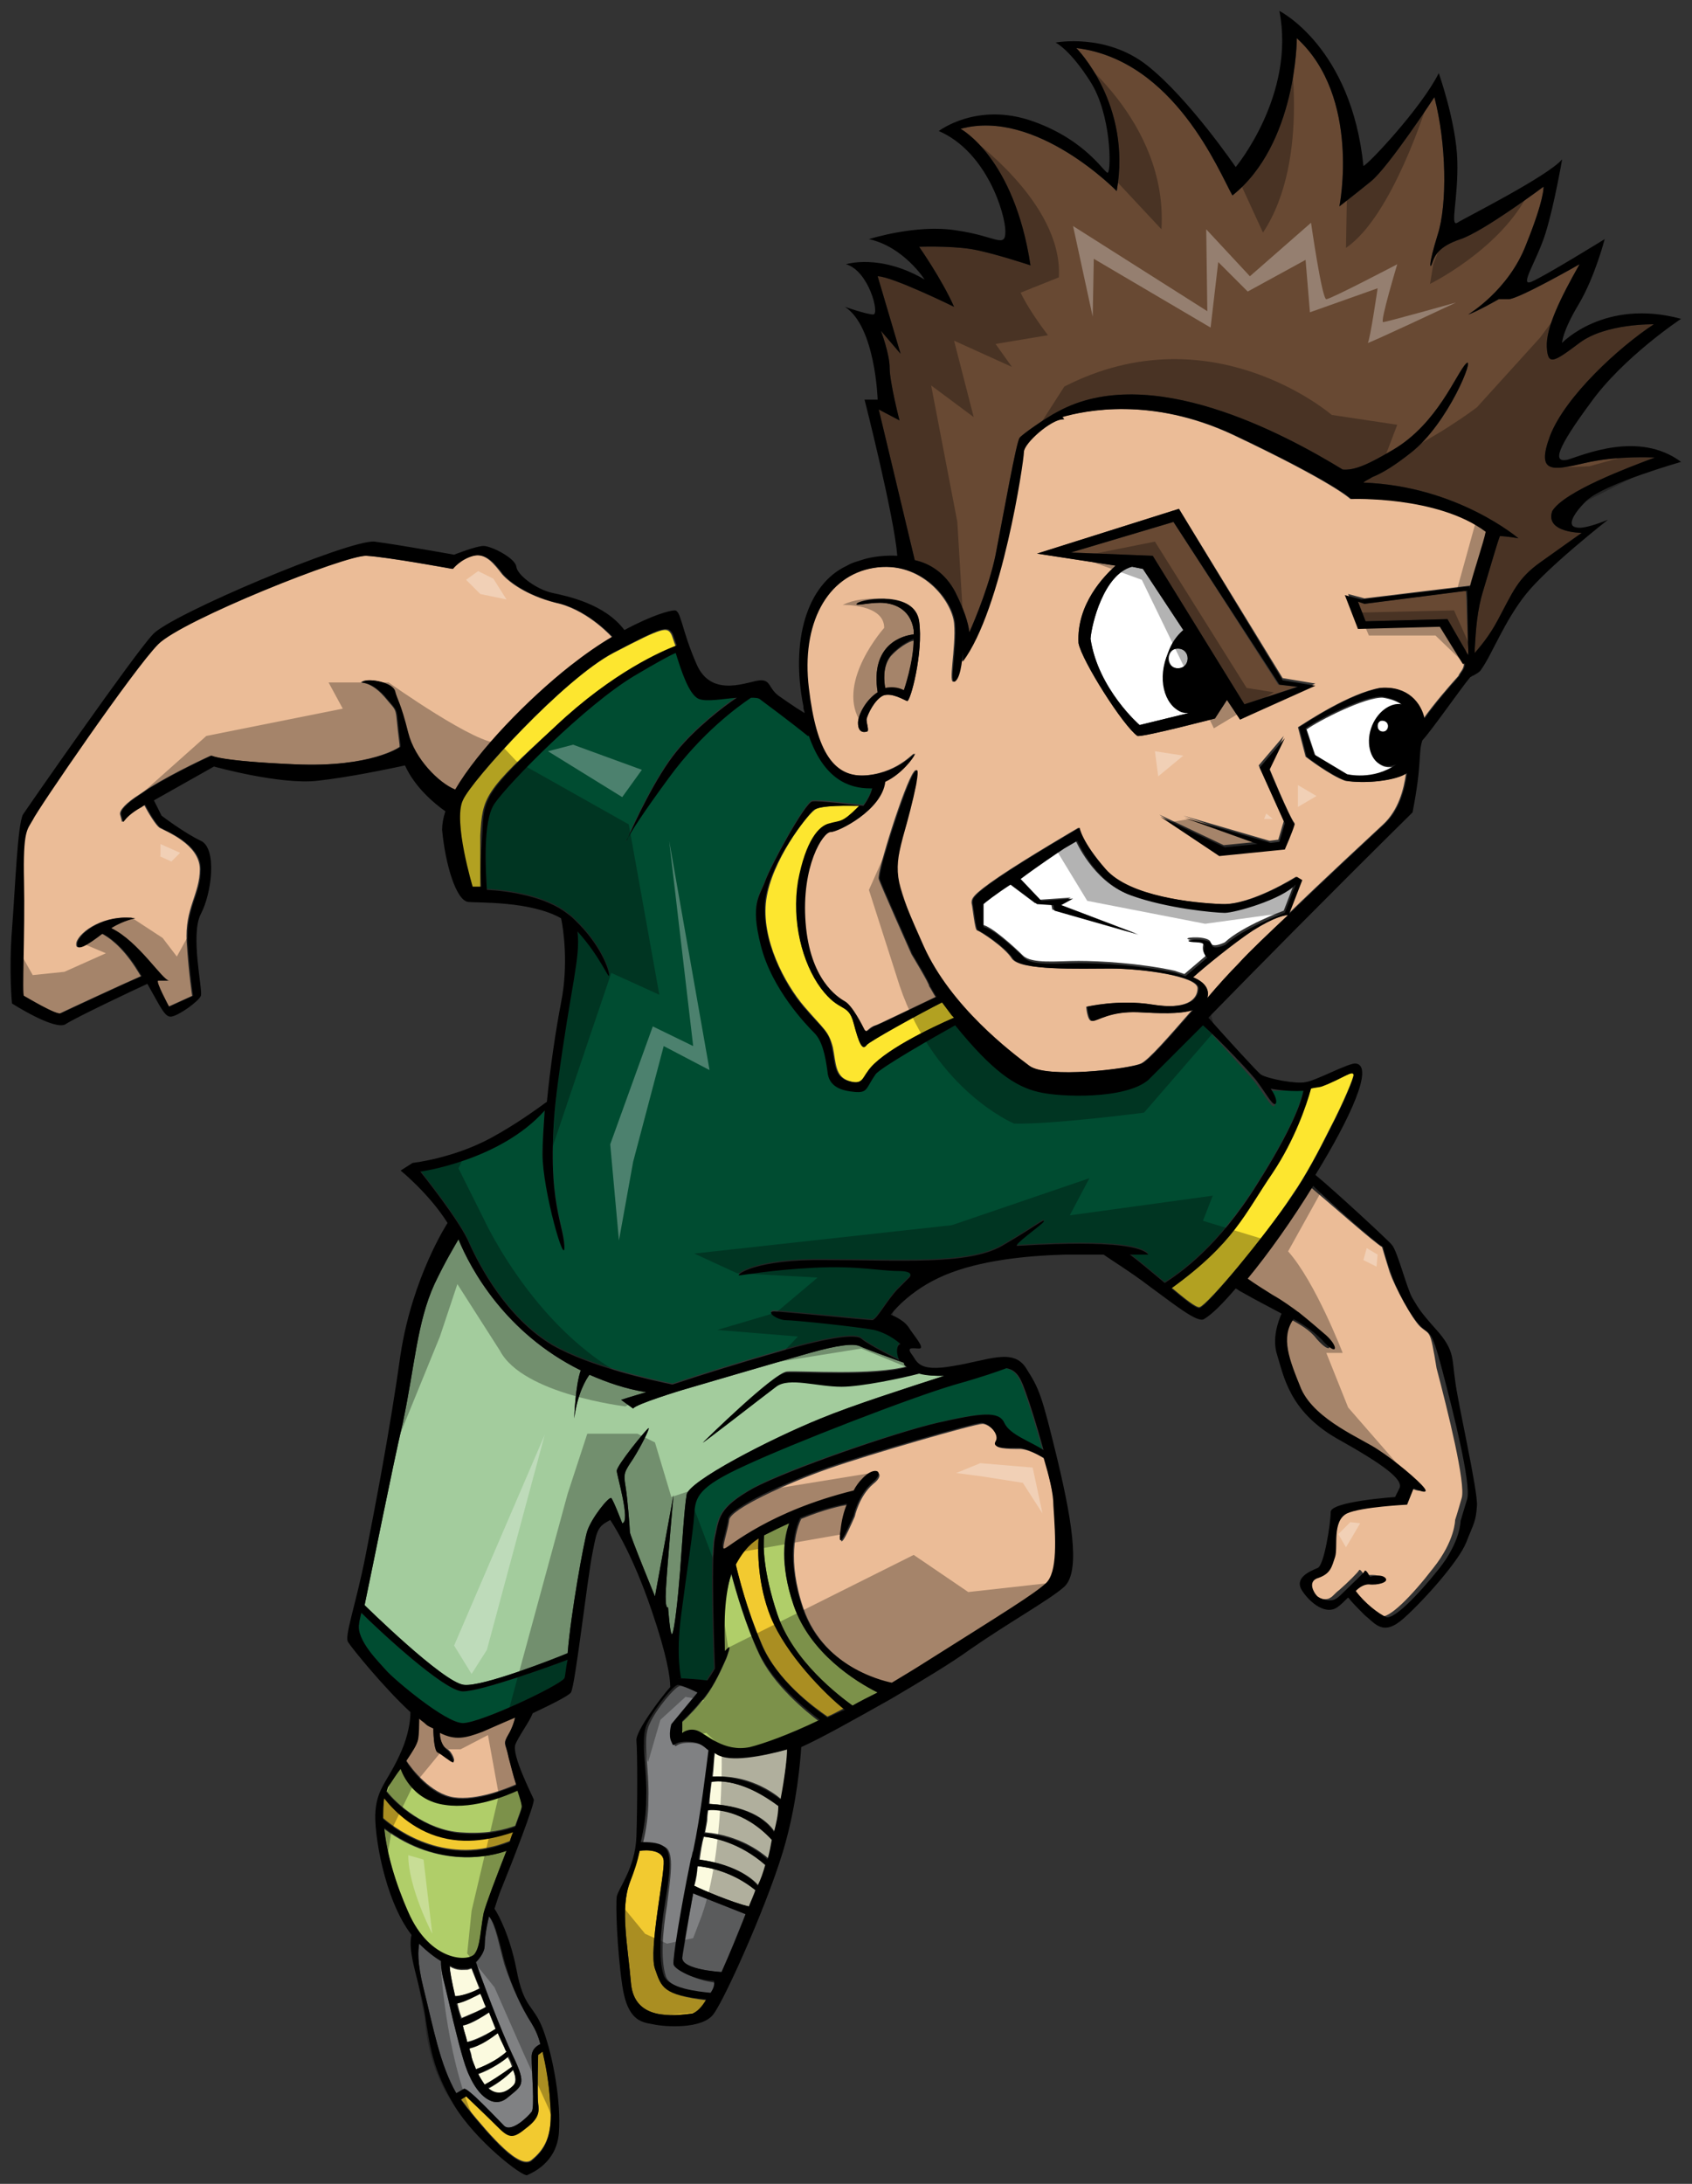 <?xml version="1.0" encoding="utf-8"?>
<!-- Generator: Adobe Illustrator 17.0.0, SVG Export Plug-In . SVG Version: 6.00 Build 0)  -->
<!DOCTYPE svg PUBLIC "-//W3C//DTD SVG 1.1//EN" "http://www.w3.org/Graphics/SVG/1.1/DTD/svg11.dtd">
<svg version="1.1" id="Layer_2" xmlns="http://www.w3.org/2000/svg" xmlns:xlink="http://www.w3.org/1999/xlink" x="0px" y="0px"
	 width="155px" height="200px" viewBox="0 0 155 200" enable-background="new 0 0 155 200" xml:space="preserve">
<rect x="0" y="0" width="155" height="200" fill="#333333" stroke="none"/>
<path id="color9" fill="#684933" d="M144.9,48.8c0,0-1.7,1.2-3.8,2.7c-2.1,1.5-2.5,2.7-3.9,5.3c-0.8,1.5-1.6,2.4-2.1,3l0-0.4
	c0.1-1.7,0.2-3.5,0.8-5.4c0.7-2.3,1.2-4.1,1.5-4.9c0.6,0,1.7,0.2,1.7,0.2s-5.6-4.8-14.2-5.1c0.2-0.2,0.5-0.3,0.8-0.5c0,0,0,0,0,0
	c1-0.4,2.1-1.1,3.5-2.2c3.5-2.7,6-9.1,5.1-8.2c-0.9,0.9-2.6,5.5-6.7,7.9c-2.2,1.3-3.5,1.9-4.6,1.8c-5.4-3.3-17.7-9.9-26.1-5.3
	c0,0,0,0,0,0c-1,0.5-3.3,2.1-3.5,2.4c-0.3,0.4-1.4,6.6-2.1,10.2c-0.5,2.9-2,6.5-2.5,7.6c-0.1-0.9-0.5-2.1-1.3-3.7
	c-0.9-1.7-2.3-2.6-3.7-2.9l-3.3-13.8l1.9,1c0,0-0.9-3.5-0.9-4.8c0-1.3-0.8-3.4-0.8-3.4l1.8,2.1l-2.1-7.1c1.3,0,7,2.8,7,2.8
	c-1.1-2.5-3.2-5.5-3.2-5.5s2.7-0.1,4.7,0.2c1.9,0.3,5.5,1.5,5.5,1.5C92.9,14.4,88,11.8,88,11.8c6.9-1.9,14.3,5.7,14.3,5.7
	c1.4-8-3.7-13.1-3.7-13.1c9,1.1,13.1,11.4,14.3,13.5c5.9-4.7,5.9-14.4,5.9-14.4c5.9,5.4,3.9,15.4,3.9,15.4s1.3-1,2.9-2.3
	c1.6-1.3,5.8-7.7,5.8-7.7c1.1,4.2,1.2,9.8,0.3,12.6c-0.9,2.9-0.7,3.2-0.5,2.6c0.2-0.6,0.5-1.5,2.6-2.2c2.1-0.7,7.6-4.8,7.6-4.8
	s0.1,1.1-1.6,5.3c-1.6,4.2-5.3,6.4-5.3,6.4c0.7-0.2,2.8-1.4,2.8-1.4s0,0,0.9,0c0.9,0,6.5-3.2,6.5-3.2c-1.7,3-3.1,5.8-3,7.6
	c0.1,1.7,0.6,1.4,3-0.4c2.4-1.8,6.8-1.7,6.8-1.7c-3.2,2.1-8.1,6.6-9.5,10.2c-1.3,3.5,0.2,3.2,3.2,2.5c3-0.7,6.4-0.5,6.4-0.5
	c-2.4,0.9-8.3,3.1-9.4,4.9C141.5,48.8,144.9,48.8,144.9,48.8z M107.5,47.8l-9.4,2.8l7.5,0.3l8.4,13.6l4.8-1.6l-1.7-0.2L107.5,47.8z
	 M125,55.3l-0.6-0.2l0.7,1.8l7.5-0.2l1.9,3.3l-0.2-5.9L125,55.3z"/>
<path id="fill" fill="#FFFFFF" d="M112.1,83.4c0.9,0,5.2-1.2,6.5-2.6l-1,2.6c0,0-3.8,1.4-5.4,2.9c0,0-1.2,0.6-1.3,0
	c-0.1-0.6-2.4-0.5-2.1-0.3c0.4,0.2,1.6-0.1,1.4,0.6c-0.1,0.7,0.3,0.9,0.3,0.9l-2,1.7c-0.3-0.1-0.6-0.2-0.9-0.3
	c-3.2-0.7-6.9-0.9-8.8-0.9c-1.9,0-4.3,0.3-5.1-0.5c-0.8-0.8-2.9-2.7-3.7-2.8l0-2.1c0,0,1.1-0.8,2.4-1.7l2.4,1.8l1.5,0.1l0.1,0.5
	l7.7,2.2l-7.1-2.7l1.1-0.6l-2.9,0.2l-1.9-2c1.6-1.2,3.4-2.4,4-2.8c1.2-0.7,1.2-0.7,1.2-0.7s1.6,3.8,4.9,5
	C106.7,83,111.2,83.4,112.1,83.4z M128.5,64.6c-0.5-0.4-1.2-0.6-1.8-0.7c-1.6-0.1-5.9,2.1-7,2.9l0.8,2.4l3,1.8c0,0,2.4,0.6,4.5-0.9
	c-0.4,0.2-0.8,0.2-1.2,0.1c-1.1-0.4-1.6-1.9-1.1-3.4C126.1,65.2,127.4,64.3,128.5,64.6z M104.4,66.4l4.5-1.1c-0.3,0-0.5-0.1-0.7-0.1
	c-1.6-0.7-2.1-3.1-1.2-5.4c0.3-0.8,0.8-1.5,1.4-2.1l-3.7-5.6l-1-0.2c-2.6,0.7-3.7,5.2-3.8,6.6C100.6,63.2,104.4,66.4,104.4,66.4z
	 M107.9,61.2c1.2,0,1.2-1.8,0-1.8C106.8,59.4,106.8,61.2,107.9,61.2z M126.6,67c0.6,0.1,0.8-0.9,0.1-1C126.1,65.9,126,66.9,126.6,67
	z"/>
<path id="color8" fill="#A3CC9D" d="M86.5,126c-3.4,1.1-8.4,2.7-11.3,3.9c-4.7,1.9-12.2,5.8-12.3,7c-0.2,1.1-0.4,4.3-0.6,7
	c-0.2,2.6-0.5,5.2-0.7,5.7c-0.2,0.5-0.4-2.4-0.4-2.4s-0.3,0.3-0.2-1.6c0.1-2,0.7-8.7,0.7-8.7l-1.7,9.3c0,0-2.3-5.6-2.3-5.9
	c0-0.3-0.2-3-0.4-4.2c-0.2-1.2-0.1-1.3,0.7-2.5c0.7-1.1,1.6-2.9,1.4-2.8c-0.2,0.1-2.9,3.4-2.9,3.9c0,0.4,1.3,4.7,0.5,4.8
	c0,0-0.8-2.1-1-2.3c-0.2-0.2-1.8,1.8-2.2,3c-0.3,0.9-1.5,7.5-1.8,11.2c-1.2,0.5-7.8,3.1-9.5,2.9c-1.9-0.2-9.1-7.3-9.1-7.3
	c0.8-3.8,2.5-12.4,3.5-16.7c1.1-5.2,1.3-9.2,2.9-12.7c1-2.1,1.8-3.4,2.2-4.1c1.1,2.7,4.3,8.6,11.2,12c-0.5,1.4-0.6,4.4-0.6,4.4
	c0.3-2.3,1.1-3.6,1.4-4c1.6,0.7,3.3,1.3,5.2,1.6c-1.4,0.4-2.3,0.7-2.3,0.7l1.1,0.8c0.2-0.4,4.5-1.7,4.5-1.7s9.2-2.7,11.7-3.4
	c2.5-0.7,4-0.9,4.6-0.6c0.4,0.2,2.6,1,4,1.5c0.1,0.1,0.2,0.2,0.4,0.3c-3.1,0.9-9.9,0.4-11.1,0.5c-1.2,0.1-7.6,6.4-7.6,6.4
	c-0.4,0.4,5.5-4.2,6.7-5.1c1.2-0.9,3.7,0,6,0c1.8,0,5.6-0.8,7.1-1.2C84.9,126,85.7,126,86.5,126z"/>
<path id="color7" fill="#FDE62F" d="M50.8,66.6c5.3-5,9.8-6.9,11.1-7.4c-0.2-0.5-0.3-0.9-0.4-1.1c-0.4-0.7-0.7-0.7-5.3,1.7
	c-4.6,2.4-13,11.7-13.9,13.6c-0.8,1.9,0.9,7.9,0.9,7.9s0.3,0,0.8,0c0-0.9,0-2.6,0-4.8C44.2,73,44.3,72.5,50.8,66.6z M78.2,93.7
	c-0.5-1.9-1.2-0.9-3-3.2c-1.7-2.3-2.7-6.2-2-9.8c0.7-3.6,1.9-5,2.9-5.3c1-0.2,1.2,0,2.6-1.5c0,0,0.1-0.1,0.1-0.1
	c-0.9,0-3.7-0.1-4.2,0.4c-0.7,0.5-3.9,4.6-4.4,8.2c-0.5,3.6,1.7,7.7,3.5,9.8c1.8,2.1,2.2,2.2,2.6,3.7c0.3,1.5,0.2,2.7,1.5,3.1
	c1.3,0.4,1.3-0.3,1.7-0.9c1.2-1.8,5.9-4,7.9-4.9c-0.1-0.1-0.1-0.1-0.2-0.2c-0.3-0.4-0.6-0.8-0.9-1.2c-2,1-6.7,3.6-6.9,3.9
	C79,96.3,78.7,95.6,78.2,93.7z M107.3,117.9c1.2,1,2.3,1.9,2.6,1.8c0.7-0.2,5.9-6.3,8.5-10.3c1.2-1.7,2.4-4,3.4-6
	c1.3-2.5,2.2-4.7,2.2-5c0-0.5-1,0.4-2.9,1c-0.3,0.1-0.6,0.2-1,0.2c-0.4,1.4-1.5,4.7-3.5,7.5C114,111.1,113.1,113.7,107.3,117.9z"/>
<path id="color6" fill="#F2CA30" d="M49.3,188l0.4-0.2c0.3,1.3,0.6,2.9,0.7,4.7c0.3,3.2-0.6,4.4-1.7,5.3c-1.1,0.9-3.7-2.1-5.9-4.8
	c-0.2-0.3-0.4-0.5-0.6-0.8l0.5-0.3c0,0,2,1.9,3,2.9c1,1,1.4,0.9,2.5,0c1.2-0.9,1.2-1.5,1.1-2.2S49.3,188,49.3,188z M70.6,148
	c-1.2-2.9-1.2-6-1.1-7.2c-0.9,0.6-1.6,1.4-2.1,2.4c0.2,1.1,1,4.1,2.4,7.4c1.4,3.3,4.7,5.7,6,6.6c0.5-0.2,1-0.5,1.6-0.8
	C75.5,155.1,72,151.5,70.6,148z M40.5,168.2c-2.8-0.7-4.6-2.7-5.3-3.6c-0.1,0.5-0.1,1.2-0.1,1.9c1.4,1.2,5.9,4.4,11.6,2.1
	c0.1-0.3,0.3-0.7,0.4-1C45.9,168.1,43.2,168.9,40.5,168.2z M60,180.3c-0.6-1.7,0.9-8.6,0.8-9.9c-0.1-1-1.6-1-2.2-0.9
	c-0.3,1-0.6,1.9-0.9,2.9c-0.9,2.4-0.2,5.7,0.1,9.2c0.3,3.5,3.9,3,5.6,2.8c0.4-0.1,0.9-0.5,1.4-1.2C60.7,182.7,60.6,182,60,180.3z"/>
<path id="color5" fill="#004C31" d="M119.4,99.8c-0.2,1.1-1.1,3.6-4.2,8.5c-3.6,5.8-7.1,8.2-8.5,9.1c-1.2-1-2.5-2.1-3.2-2.6
	c1,0,1.7,0,1.7,0c-1.3-1.6-11.5-0.8-12-0.8s2.2-1.9,2.4-2.2c0.2-0.4-0.7,0.4-3.8,2.2c-3.1,1.8-9.5,1.3-16.1,1.3
	c-6.6-0.1-8.3,1.4-8,1.4c0.3,0,2.9-0.5,6.9-0.7c4-0.2,6,0.3,7.7,0.3c1.6,0,1,0.6,1,0.6s0,0-1,1c-1,1-2,2.9-2.4,2.9
	c-0.4,0-8.4-0.8-9-0.8c-0.7,0,0.1,0.7,1,0.8c0.9,0,6.6,0.6,8.2,0.9c1.5,0.4,2.4,1.3,2.4,1.3c-0.3,0-0.5,0.7-0.1,1.5l0,0
	c0,0-2.8-1.4-3.5-2c-0.7-0.6-4.6,0.3-8.6,1.5c-2.1,0.6-5.7,1.7-8.7,2.7c-1.9-0.4-7.5-1.6-11-3.6c-4.2-2.5-6.7-7.3-7.6-9.3
	c-0.8-2-4.5-6.6-4.5-6.6s7.3-1,11.4-5.6l0,0c-0.1,1.5-0.2,2.9-0.2,4c0,3.3,2.1,10.6,2,8.4c-0.1-2.2-1.9-4.7-0.6-14.9
	c1.2-9,2.1-11.5,1.8-13.9c2.1,2.3,2.9,4.5,2.9,4c0-0.5-0.8-2.8-3.1-5c0,0,0,0,0,0l0,0c-0.2-0.2-0.4-0.4-0.7-0.6
	c-2-1.6-5.4-2.1-7.4-2.2c-0.1-1.7-0.4-6.3,0.7-7.9c1.3-1.9,8.3-9,12.8-11.7c2.2-1.3,3.3-1.9,3.8-2.1c0.5,1.6,1.2,3.8,2.1,4.2
	c0.7,0.3,2.2,0,3.5-0.1c-1.2,0.8-3.8,2.8-5.5,4.9c-1.9,2.3-3.9,6.6-4.5,8c-0.2,0.3-0.2,0.4-0.2,0.4s0.1-0.2,0.2-0.4
	c0.3-0.6,1.3-2.2,3.8-5.6c3-4.1,6.3-6.5,7.5-7.3c0.4,0,0.7,0,0.9,0.2c0.4,0.3,2.7,2,4.3,3.3c0,0,0,0,0,0c0,0,0,0,0.1,0v0
	c1.4,4,3.7,4.8,5.6,4.8c0.1,0,0.1,0,0.2,0c-0.1,0.4-0.3,0.9-0.8,1.6c-1.1-0.1-4.1-0.5-4.7-0.4c-0.7,0.2-3.8,5.9-4.3,7.3
	c-0.5,1.4-1.4,2-0.4,5.9c1,4,4.2,7.3,4.9,8c0.7,0.7,1,2,1.2,3.5c0.1,1.5,1.4,1.8,2.5,1.9c1.2,0.1,1-0.3,1.9-1.6
	c0.4-0.6,5.5-3.5,7.3-4.5c3.4,4.2,5.5,5.6,7.6,6.1c2,0.5,8,0.7,10.1-1.1c0.4-0.4,2.2-2.2,5-5c1.4,1.6,4.6,5,4.9,5.5
	c0.9,1.2,1.5,2.4,1.7,1.9c0.1-0.5-0.5-1.3-0.5-1.3S117.9,99.9,119.4,99.8z M92.1,125.3c-0.8,0.3-2.2,0.8-4.7,1.5
	c-4,1.2-14.9,5.4-19.2,7.4c-4.4,2-4.6,3-4.7,4.5c-0.1,1.6-0.7,5.3-1.2,9.2c-0.5,3.9,0,5.8,0,5.8l-0.3,0c0.7,0,2,0.1,2.7,0.2
	c0.2-0.3,0.4-0.7,0.7-1.1c0,0-0.4-10.2,0-12c0.4-1.8,0.3-2.7,3.5-4.5c3.2-1.8,13-5.1,16.9-6c3.9-0.9,5.6-1.1,6.1,0
	c0.5,1.1,2.4,1.7,3.6,2.5c-0.6-2.2-1.3-4.4-1.6-5.2C93.5,126.5,93.2,125.5,92.1,125.3z M33.1,147.7c-0.1,0.4-0.2,0.8-0.2,1
	c-0.3,1.6,1.9,3.6,2.5,4.3c0.6,0.7,5.3,4.8,7,4.8c1.6,0,8.8-3.4,9.3-4.1c0.1-0.2,0.2-0.8,0.3-1.7c-1.3,0.5-7.9,2.9-9.6,2.9
	C40.7,154.9,34.6,149.2,33.1,147.7z"/>
<path id="color4" fill="#EBBC97" d="M56.1,58.4L56.1,58.4c-1.2,0.7-2.5,1.6-3.9,2.7c-3.8,3-8.4,7.7-10.5,11.3
	c-1.5-0.7-3.7-2.9-4.4-5.3c-0.7-2.8-1-3-1.2-3.8c-0.2-0.8-2.3-1.2-2.9-0.9c-0.5,0.3,0.5-0.3,2,1.4c1.4,1.7,0.9,0.6,1.4,4.4
	c0,0.1,0,0.2,0,0.2c0,0-2.6,1.9-9.6,1.6c-7-0.3-7.7-0.8-7.7-0.8s-3.3,1.5-5.7,3l0,0c-0.3,0.2-0.6,0.4-0.9,0.6l0,0v0
	c-1.1,0.7-1.8,1.4-1.7,1.8c0.4,1.3-0.3,0.5,1.9-0.7c0.1-0.1,0.2-0.1,0.3-0.2c0.4,0.8,1.1,1.9,1.4,2.1c0.5,0.3,3.7,1.5,3.7,3.8
	c0,2.3-1.4,3.6-1.2,6.7c0.2,3,0.5,4.9,0.5,4.9l-2.2,1c0,0-1.3-2.4-1-2.4h1c-0.6,0-2.8-3.6-5.3-4.8c1.1-0.7,2.2-0.9,2.2-0.9
	c-2.7-0.4-5,1.2-5.3,2.2c-0.2,1,1,0.2,2.3-0.8c0.6,0.3,1.8,1.1,3.1,3.1c0.2,0.3,0.3,0.5,0.5,0.8c-1.4,0.6-7,3.2-7.4,3.4
	c-0.4,0.2-3.2-1.5-3.4-1.6c-0.2,0,0.1-5.8,0-10.5c-0.1-4.7,0.3-4.7,0.8-5.6c0.4-0.9,9.3-13.9,11.5-16.1c2.2-2.2,17.2-8.2,19.1-8.1
	c1.9,0.1,7.9,1.2,7.9,1.2s0.7-0.9,1.9-1.2c1.2-0.3,2,0.8,2.7,1.7c0.8,0.9,2.6,2.1,5.3,2.7C54.1,56.1,56.1,58.4,56.1,58.4z
	 M130.1,121.5c-0.8-0.8-2.3-3.6-2.8-5c-0.4-1.3-0.7-2.3-0.7-2.3c-0.6-0.3-4.9-4.1-6.8-5.7c-1.9,3-4.1,6.1-6,8.5
	c0.7,0.5,1.4,0.9,2.3,1.5c0.9,0.5,1.7,1.1,2.4,1.6l0,0c0,0,0,0,0,0c1,0.8,1.8,1.5,2.5,2.1c1.2,1.1,1,2-0.4,0.4
	c-0.6-0.8-1.5-1.3-2.6-1.9c-1.2,1.7-0.4,3.7,0.7,6.4c1.3,3,5.7,4.7,7.1,5.6c1.4,1,3.6,2.8,4.2,3.5c0.5,0.7-1,0-1,0l-0.6,1.5
	c0,0-4.1,0.2-5.5,0.8c-1.3,0.6-0.8,3-1.1,4c-0.3,0.9-0.4,1.6-1.5,1.9c-1.1,0.4-0.4,1.4-0.2,1.6c0.2,0.2,1.3,0.7,1.8,0.3
	c0.2-0.1,0.4-0.4,0.8-0.7c0.8-0.7,1.7-1.6,1.8-1.8c0.1-0.2,0.5,0.5,0.5,0.5s1-0.2,1.4,0.1c0.4,0.4-0.7,0.7-1.5,0.6
	c-0.3,0-0.7,0.2-1.2,0.6c0.8,1.1,2.1,2.1,2.8,2.4c0.7,0.3,2.8-1.8,4.8-4.4c2-2.5,2-4.4,2-4.4s0.2-0.6,0.6-2
	c0.4-1.3-1.3-8.1-2.3-11.9C131,121.6,131,122.3,130.1,121.5z M136.4,48.6c-0.2,1-1,3.3-1.5,5.2l0-0.2l-9.9,1.2l-1.5-0.4l1.2,3.1
	l7.5-0.2l2.1,3.4c-0.1,0.1-0.1,0.1-0.2,0.1c0,0.5-0.4,0.8-0.5,1.1c-0.9,1-2.2,2.5-3.2,3.9c-0.3-1.4-1.5-3-4-2.8
	c-2.8,0.5-6.7,3.1-7.5,3.6l0.7,2.7c0,0,2.2,1.7,3.6,2.2c1.8,0.3,4.6,0,5.6-0.7c-0.2,1.5-0.7,3.4-2.1,4.7c-1.5,1.4-5.4,5-8.7,8.2
	l1.2-3.1l-0.5-0.3c0,0-4.1,2.6-6.8,2.5c-2.7-0.1-8.5-0.7-10.7-3.2c-2.2-2.5-2.4-3.8-2.4-3.8s-4.8,2.8-7.3,4.5
	c-2.5,1.7-2.5,2-2.5,2.4c0.1,0.4,0.3,2.5,0.5,2.5c0.3,0.1,2.5,1.5,3.2,2.6c0.8,1.1,6,0.9,9,0.9c2.9,0,8,0.7,8,1.8
	c0,1.1-1.1,2-4.2,1.5c-3.1-0.5-6,0.2-6,0.2s0.1,1.3,0.5,1.3c0.5,0,1.6-0.9,4.2-0.8c1.9,0.1,3.8,0.2,5-0.2c-2.1,2.4-4,4.6-4.7,4.9
	c-1.1,0.5-8.7,1.4-10.3,0.2c-1.6-1.2-7.2-5.4-9.7-11c-2.5-5.6-2.8-6.5-1.9-9.9c1-3.4,1.8-7,1.1-6c-0.8,1-3.4,9.2-3.2,9.8
	c0.1,0.4,3,6.9,3,6.9c0,0,1.7,2.8,1.6,2.9c0.2,0.3,0.4,0.7,0.6,1c-1.7,0.8-5.4,2.6-5.5,2.6c-0.7,0.2-0.8,0.8-1.1,0.4
	c-0.2-0.4-1.1-2.2-1.8-2.6c-0.7-0.4-3.2-2-3.6-7.2c-0.4-5.2,1.6-8.3,2.3-8.3c0.7,0,4.7-2,5-4.6c1.5-0.7,2.6-2.2,2.7-2.5
	c0.2-0.5-1.2,1.6-4.3,1.9c-3.1,0.3-4.7-2.1-5.4-8c-0.7-5.8,1.6-10.3,6-11c4.4-0.7,7.2,3,7.4,5.1c0.2,2.1-0.6,5.7,0,5.3
	c0.6-0.4,0.7-2.7,0.7-2.7v0.9c3.6-4.8,5.6-18.4,5.6-19.2c0-0.8,2.5-3,3.6-3c0,0,0.1,0,0.1,0c-0.1-0.1-0.1-0.2-0.2-0.2
	c2.1-0.6,8.2-1.9,15.7,1.6c9.3,4.4,10.8,5.9,10.8,5.9S132.1,45.3,136.4,48.6z M84.2,56.9c-0.4-2.8-5-2.1-5.6-1.7c-0.6,0.4,0.8,0,2,0
	c1.2,0,2.8,0.5,3.1,2.5c0,0.1,0,0.2,0,0.4c-1,0.1-4,0.9-3.3,5.3c-1.1,0.7-1.8,2.1-1.8,2.8c0,1.1,0.8,0.8,0.8,0.8
	c0.3,0-0.1-0.9,0-1.2c0.1-0.4,0.7-1.7,1.5-2.1c0.8-0.3,1.9,0.4,2.2,0.5C83.4,64.3,84.6,59.8,84.2,56.9z M118.6,75.4
	c-0.5-0.6-2.3-5-2.3-5l1.3-3l-2.3,2.7l2.3,5.1l-0.5,1.7l-0.8,0.1l-7.9-2.3l6.7,2.4l-3,0.3l-5.9-2.8l5.4,3.6l6-0.6
	C117.7,77.7,118.4,76.1,118.6,75.4z M120.5,62.6l-3-0.5L108,46.6l-13,4.1l7.2,1.1c-1,0.9-3.6,3.5-3.4,7.1c0.3,1.6,4.1,7.6,5.4,8.5
	c0.6,0.1,7.1-1.6,7.1-1.6l1.1-1.7l1.2,1.8L120.5,62.6z M118,83.8c-0.3,0-1.3,0.2-3.2,1.4c-1.8,1.1-4.5,3.4-5.5,4.3
	c1.2,0.5,1.5,1.2,1.3,1.9c1-1.2,2.1-2.3,2.9-3.2C114.5,87.1,116.2,85.5,118,83.8z M81.6,60.1c-0.8,1-0.6,2.5-0.5,3
	c0.5-0.2,1.1-0.1,1.7,0.2c0,0,0.9-2.6,0.9-4.6C83.7,58.6,82.6,59,81.6,60.1z M95.7,133.6c-0.6-0.4-1.6-0.9-2.3-0.9
	c-1,0-2.5,0-2.1-0.6c0.4-0.7-0.7-1.7-1.3-1.7c-0.7,0-10.4,2.8-14.1,4.1c-3.7,1.3-9,3.7-9.1,4.7c-0.1,1-0.9,3-0.3,2.7
	c0.6-0.2,4.1-3.4,11.8-5.3c0.2-0.4,0.5-0.8,0.8-1.1c1-1.2,2.2-0.6,0.9,0.4c-1.3,1.1-1.7,3-1.7,3c-0.8,1.8-1.5,3.3-1.2,1.3
	c0.1-0.9,0.4-1.7,0.6-2.4c-0.6,0.1-2.1,0.4-4.3,1.3c-0.5,1-1.3,3.8,0.2,8.2c2,5.8,8.2,6.9,8.2,6.9c1-0.6,2.1-1.2,3.1-1.9
	c7.2-4.6,9.9-6.2,11-7.2c1.1-1,0.9-4.1,0.7-7.1C96.5,136.7,96.1,135.2,95.7,133.6z M46.6,158.8c0.3-0.5,0.5-1.1,0.6-1.6
	c-1.2,0.5-2.3,1-3,1.3c-1.6,0.6-2.5,0.8-3.9,0.1c-0.1,0.8,0.3,1.4,0.7,1.6c0.4,0.2,0.8,1.2,0.5,1.1c-0.2-0.1-1-0.8-1.4-0.9
	c-0.3-0.1-0.4-1.4-0.4-2.2c-0.2-0.1-0.4-0.3-0.7-0.4c-0.2-0.1-0.4-0.3-0.6-0.5c0,0.6-0.1,1.4-0.1,1.9c-0.1,0.4-0.5,1.1-1.1,2
	c0.5,0.8,2.3,3.1,4.4,3.4c2.1,0.3,4.8-0.8,5.7-1.2c-0.3-0.8-0.5-1.8-0.7-2.5C46.3,159.6,46,159.8,46.6,158.8z"/>
<path id="color3" fill="#B0CE69" d="M46.4,169.5c-0.9,2.3-1.9,4.9-2.1,5.8c-0.3,1.6-0.3,3-0.8,3.7c-0.5,0.8-4.1,0.8-6.1-3.8
	c-1.2-2.7-2-5.5-2.2-7.7C40.2,171.2,45,170,46.4,169.5z M72.7,147c-1.3-3.8-0.9-6.3-0.4-7.5c-0.7,0.3-1.5,0.7-2.3,1.1
	c-0.1,0.9-0.1,3.3,1.2,7.2c1.4,4.4,5.7,7.6,6.9,8.4c0.7-0.4,1.5-0.8,2.3-1.2C78.4,154,74.2,151.4,72.7,147z M69.5,151.4
	c-1.2-2.6-2.1-5.7-2.5-7.2c-0.9,2.5-0.7,5.4-0.6,7.1c0.3-0.4,0.4-0.5,0.4-0.2c-0.1,0.3-0.2,0.7-0.4,1.1c-0.5,1.1-1.2,2.6-2.1,3.6
	c-1.2,1.4-1.8,1.9-1.8,1.9l0,1.1c0,0,0.6-0.5,1.4-0.2c0.8,0.3,2.4,2.1,4.8,1.5c1.2-0.3,3.5-1.1,6.4-2.4
	C73.9,156.8,70.8,154.3,69.5,151.4z M40.8,165.2c-3.2-0.4-4.1-3.3-4.1-3.3c-0.3,0.5-0.7,1-1.1,1.6c-0.1,0.2-0.2,0.3-0.2,0.5
	c0.9,1.2,3.6,3.6,6.8,3.8c2.5,0.2,4.2-0.3,5-0.6c0.3-0.9,0.6-1.6,0.6-1.8c0-0.3-0.2-0.9-0.4-1.6C46.5,164.3,43.5,165.5,40.8,165.2z"
	/>
<path id="color2" fill="#808183" d="M48.7,185.3c0.3,0.5,0.6,1.1,0.8,1.9c-0.4,0.2-0.8,0.5-0.8,1.2c0,1.2,0.3,4.7,0,5
	c-0.3,0.4-1.8,1.9-2.5,1.3c-0.7-0.7-3.4-3.6-3.7-3.4c-0.2,0.1-0.5,0.3-0.7,0.4c-1.5-2.6-2.1-6-3-9.6c-0.6-2.4-0.5-3.5-0.4-4.1
	c0.8,0.8,1.5,1.3,2,1.6c0,0.3,0,0.9,0.3,2c0.2,0.8,0.5,2.1,0.8,3.4c0.5,2,1,4.1,1.5,5.1c0.8,1.8,2.2,3.1,3.5,2
	c1.3-1.1,1.8-1.1,0.5-3.8c-1.1-2.3-2.9-7.1-3.4-8.6c0.4-0.4,0.8-1,0.8-1.5c0-0.5,0.1-1.5,0.4-2.7c0.6,0.8,0.9,2.6,1.4,4.4
	C46.9,182,47.8,183.9,48.7,185.3z M63.5,173.4c-0.5,2.8-0.9,5.4-1,5.9c-0.1,1.1,3.6,1.3,3.6,1.3c0.7-1.5,1.4-3.4,2.2-5.3L63.5,173.4
	z M61.9,180c-0.1-0.4,0.6-5.2,1.5-9.2l0,0l0.1-0.5l0,0c0.1-0.3,0.1-0.5,0.2-0.7c0.8-3.3,1.3-7.7,1.4-9.2c-0.6-0.5-0.9-0.8-2-0.8
	c-1.4,0-1.1,0.7-1.4,0c-0.3-0.7,0-1.6,0-1.6l2.4-2.9c0,0-1.4-0.7-1.8-0.7c-0.4,0-2.2,2.1-2.8,3.5c-0.7,1.4,0,4-0.1,6.9
	c0,1.4-0.2,2.8-0.5,4c0.6,0,1.5,0,2.1,0.4c0.8,0.5,0.4,2.9,0.1,5.3c-0.4,2.4-0.6,5-0.1,6.5c0.4,1.2,3.2,1.5,4.3,1.6
	c0.2-0.3,0.4-0.7,0.5-1C64.1,181.5,62,180.5,61.9,180z"/>
<path id="color1" fill="#FBFADF" d="M43.9,182.1c-0.9,0.5-1.8,0.7-2.2,0.8c-0.3-1.3-0.5-2.3-0.5-2.8c0.7,0.4,1.1,0.3,1.6,0.3
	c0.1,0,0.3-0.1,0.4-0.1C43.3,180.6,43.6,181.3,43.9,182.1z M44.8,184.3c-0.3,0.2-1.6,1.1-2.4,1.2c0.1,0.5,0.3,1,0.4,1.5
	c0.4-0.1,1.3-0.4,2.6-1.2C45.2,185.3,45,184.8,44.8,184.3z M46.5,188.4c-0.5,0.4-1.4,1.1-2.8,1.6c0.2,0.4,0.4,0.7,0.6,1
	c0.4-0.2,1.6-0.9,2.6-1.7C46.8,189,46.7,188.7,46.5,188.4z M44.1,182.5c-0.4,0.2-1.5,0.8-2.2,0.9c0.1,0.5,0.2,0.9,0.4,1.4
	c0.7-0.3,1.7-0.7,2.4-1.1C44.4,183.3,44.2,182.9,44.1,182.5z M46.2,187.5c-0.2-0.4-0.3-0.8-0.6-1.3c-0.6,0.4-1.7,1.1-2.6,1.4
	c0.1,0.3,0.2,0.5,0.2,0.8c0.1,0.4,0.3,0.8,0.4,1.1c0.6-0.2,1.8-0.7,2.8-1.6C46.3,187.8,46.2,187.6,46.2,187.5z M44.7,191.3
	c1,0.9,2,0.2,2.3-0.2c0.3-0.4,0.3-0.8,0-1.5C46.7,189.9,45.7,190.8,44.7,191.3z M65.2,163.2c-0.1,0.7-0.2,1.4-0.2,2
	c4,0.2,5.5,1.8,6,2.6c0.2-0.8,0.4-1.6,0.5-2.4C67.5,162.6,65.2,163.2,65.2,163.2z M65.8,160.7c-0.1-0.1-0.2-0.1-0.3-0.2
	c-0.1,0.6-0.1,1.3-0.2,2.2c3.2-0.2,5.5,1.4,6.3,2.1c0.3-2.1,0.5-3.8,0.6-4.6C69.7,160.9,66.8,161.4,65.8,160.7z M63.6,172.7
	c0.8,0.4,3.4,1.5,5,1.9c0.2-0.5,0.4-1,0.6-1.5c-2.1-1.7-4.3-2.1-5.3-2.2C63.9,171.4,63.8,172.1,63.6,172.7z M64.9,165.7
	c-0.1,0.4-0.1,0.8-0.1,0.9c0,0.2-0.1,0.6-0.2,1.2c3.2,0.3,5.1,1.8,5.8,2.4c0.2-0.6,0.4-1.3,0.5-1.9
	C68.2,165.6,65.5,165.6,64.9,165.7z M64.1,170.3c3.6,0.5,5.1,2,5.4,2.4c0.2-0.6,0.5-1.2,0.7-1.9c-2.4-2.1-4.7-2.5-5.7-2.6
	C64.3,168.8,64.2,169.6,64.1,170.3z"/>
<path id="outline" d="M145.4,45.8c1.6-1.5,8.6-3.5,8.6-3.5c-3.9-2.9-9-0.6-10.4-0.2c-1.4,0.3-1-1,2.1-5.2c3-4.2,8.3-7.7,8.3-7.7
	c-7-1.9-10.9,2.2-10.9,2.2s0-1,1.5-3.5c1.5-2.5,2.4-6,2.4-6s-5.5,3.4-6.7,3.9c-1.2,0.5,0.5-1.9,1.3-4.5c0.8-2.6,1.5-6.7,1.5-6.7
	c-1.4,1.6-9,5.4-9.6,5.8c-0.7,0.4,0.1-2.2,0-5.7c-0.1-3.5-1.7-8-1.7-8c-1.6,3.2-6.5,8.4-6.9,8.5C123.8,4.3,117.2,1,117.2,1
	c1.5,7.7-4,14.3-4,14.3s-4.3-6.3-8.1-9.3c-3.8-3-8.4-2.1-8.4-2.1s1.3,0.6,3.2,3.6c1.9,3,1.9,8,1.6,8.3c-0.2,0.3-1.8-2.9-6.9-4.7
	c-5.1-1.8-8.6,0.9-8.6,0.9c4.4,1.9,6.1,7.6,6.1,9.2c0,1.6-0.9,0.4-4.5-0.1c-3.6-0.6-8,0.8-8,0.8c3.2,0.7,5.1,3.7,5.1,3.7
	c-4.1-2.4-7.2-1.4-7.2-1.4c2.1,0.6,3.1,4.6,2.5,4.6c-0.6,0-2.6-0.7-2.6-0.7c2.8,1.8,3,8.5,3,8.5h-1.2c0,0,2.7,10.6,3,14.3
	c-1.7-0.1-3,0.3-3,0.3c-0.6,0.2-1.1,0.3-1.6,0.6c-3.7,1.7-5.2,6.9-4,12.9c0,0,0,0.1,0,0.1c0,0,0,0,0,0c0,0.2,0.1,0.3,0.1,0.5
	c-1-0.6-2.1-1.4-2.4-1.6c-0.9-0.7-0.7-1.4-1.6-1.4c-1,0-4.5,1.8-5.9-1.5c-1.4-3.2-1.4-4.9-2-4.9c-0.4,0-2,0.4-4.6,1.8
	c-1.8-2.4-5.2-3.1-6.6-3.4c-1.4-0.3-3.2-1.6-3.3-2.4c-0.1-0.8-2.3-1.9-3-1.9c-0.7,0-2.7,0.8-2.7,0.8s-5-0.9-7.3-1.2
	C32,49.4,15.6,56.3,14,58.1C12.3,59.9,2.7,73.7,2.1,74.6c-0.5,1-0.7,6.6-1,10.5c-0.3,3.9,0,6.8,0,6.8s3.9,2.5,4.9,1.9
	c0.9-0.6,6.4-3.2,7.5-3.7c1.2,2.1,1.6,3.1,2.2,3c0.7-0.1,2.5-1.4,2.7-1.9c0.2-0.5-1-5.6,0-7.5c1-1.9,1.5-6,0-6.7
	c-1.5-0.7-3.6-2.3-3.6-2.3l-0.7-1.4c2.3-1.3,5.5-3.1,5.5-3.1s6.1,1.7,9.5,1.3c2.8-0.3,6.6-1.1,8-1.4c0.9,2,2.7,3.5,3.7,4.2
	c-0.2,0.6-0.3,1.2-0.3,1.7c0.3,3.2,1.3,6.5,2.4,6.6c0.9,0.1,5.7-0.1,8.5,1.5c0.2,0.9,0.7,4.2,0,7.7c-0.5,2.6-1,6-1.3,9.1
	c-1.1,0.8-2.9,2.1-5.1,3.3c-3.5,1.9-7.2,2.3-7.2,2.3l-1.1,0.7c0,0,2.6,2.1,4.3,4.8c0,0-3.2,4.9-4.3,12c-1,7.1-2.3,13.8-3.2,18.4
	s-2,7.5-1.6,8c0.3,0.5,3.3,4.2,5.7,6.4c0,0.8-0.2,2.1-0.8,3.5c-1.2,2.8-2.2,3.3-2.4,5.5c-0.2,1.9,0.8,8.2,3.3,11.4
	c-0.4,1.6,0.7,4.2,1.2,7.1c0.5,3.2,0.7,5.1,2.7,8.5c2,3.3,6.3,6.6,6.7,6.4c0.4-0.2,2.7-1.1,2.9-3.9c0.2-2.8-0.5-6.8-1.4-9.3
	c-0.9-2.5-1.8-1.9-2.5-5.7c-0.6-3-1.6-4.9-2-5.5c0.2-0.6,0.4-1.3,0.7-2c0.9-2.2,3-7.6,2.9-8c-0.2-0.5-2-4-1.7-5
	c0.3-0.8,1.3-2.1,1.6-2.9c1.7-0.8,3.3-1.6,3.5-1.9c0.4-0.6,1.5-10.5,2-12.9c0.4-2.1,0.5-2.3,1.6-2.9c0,0,1.9,2.7,3.8,8.3
	c1.4,4.1,1.7,6.1,1.7,7c-0.9,1-3.2,4.1-3.1,4.9c0.1,1,0.1,5.9,0,8.8c-0.1,2.9-1.7,4.8-1.8,5.5c-0.1,0.7,0,4.6,0.5,8.1
	c0.5,3.5,2,3.4,2.9,3.6c0.9,0.2,4.5,0.5,5.5-1c1.1-1.5,5.3-10.9,6.6-15.8c1-3.7,1.3-7.1,1.4-8.6c1.8-0.8,5-2.6,8.2-4.4c0,0,0,0,0,0
	c2.9-1.7,5.7-3.4,7.2-4.5c3.6-2.5,7.2-4.5,8.6-5.7c1.5-1.2,1-5.3-0.5-11.6c-1.5-6.2-1.7-6.6-2.9-8.5c-1.2-1.9-3.5-0.7-6.7-0.2
	c-3.3,0.6-3.3-0.5-3.8-1.1c-0.5-0.7,0.2-0.5,0.7-0.5c0.6,0-0.5-1.2-1-2c-0.5-0.7-1.6-1.1-1.6-1.1s1.6-2.2,4.9-3.6
	c3.3-1.4,7.6-1.8,11-1.9c1.1,0,2.4,0,3.6,0c0.7,0.5,2.5,1.6,4.2,2.9c2.2,1.6,4.4,3.4,5,3c0.7-0.4,1.7-1.4,2.9-2.8
	c0.2,0.1,0.3,0.2,0.5,0.3c1.4,0.8,2.6,1.4,3.7,2c-0.3,0.7-0.9,2.3-0.4,3.8c0.6,1.9,1.1,5.1,5.4,7.6c4.3,2.4,6.2,3.8,5.8,4.6
	c-0.4,0.8-0.4,0.8-0.4,0.8s-6,0.4-5.9,1.4c0,1-0.6,4.9-1.2,5.1c-0.7,0.3-2.2,0.9-1.4,2.1c0.8,1.2,2.2,2.2,3.2,1.5
	c0.3-0.2,0.7-0.6,1-0.9c0.4,0.5,1,1.1,1.5,1.6c1,0.8,1.7,2,3.6,0.3c1.9-1.7,5-5.2,5.7-6.9c0.7-1.8,0.9-1.9,1-3.4
	c0.1-1.4-1.8-9.6-2-11.5c-0.3-1.9,0-2.7-1.7-4.6c-1.7-1.9-1.7-2.1-2.2-2.9c-0.5-0.8-1.4-4.4-1.9-4.9c-0.2-0.3-5.4-5.1-7-6.4
	c3.2-5.2,5.4-10,3.7-10.2c-0.6-0.1-3.7,1.6-4.6,1.7c-0.8,0.2-3.5-0.3-4.1-0.7c-0.2-0.1-3.4-3.6-4.8-5.2c4.3-4.4,10.8-11,18.7-18.8
	c0.9-4.6,0.5-5.4,0.9-6.6c0.7-0.7,3.7-5,4.4-5.8c0.1,0,0.1-0.1,0.2-0.1l0,0.1l0-0.1c0.4-0.2,0.7-0.4,0.8-0.6c1-1.4,2.1-4.4,4.1-6.9
	c2-2.5,7.5-6.8,7.5-6.8C142.6,49.5,143.8,47.3,145.4,45.8z M37.4,67.1c-0.7-2.8-1-3-1.2-3.8c-0.2-0.8-2.3-1.2-2.9-0.9
	c-0.5,0.3,0.5-0.3,2,1.4c1.4,1.7,0.9,0.6,1.4,4.4c0,0.1,0,0.2,0,0.2c0,0-2.6,1.9-9.6,1.6c-7-0.3-7.7-0.8-7.7-0.8s-3.3,1.5-5.7,3l0,0
	c-0.3,0.2-0.6,0.4-0.9,0.6l0,0v0c-1.1,0.7-1.8,1.4-1.7,1.8c0.4,1.3-0.3,0.5,1.9-0.7c0.1-0.1,0.2-0.1,0.3-0.2
	c0.4,0.8,1.1,1.9,1.4,2.1c0.5,0.3,3.7,1.5,3.7,3.8c0,2.3-1.4,3.6-1.2,6.7c0.2,3,0.5,4.9,0.5,4.9l-2.2,1c0,0-1.3-2.4-1-2.4h1
	c-0.6,0-2.8-3.6-5.3-4.8c1.1-0.7,2.2-0.9,2.2-0.9c-2.7-0.4-5,1.2-5.3,2.2c-0.2,1,1,0.2,2.3-0.8c0.6,0.3,1.8,1.1,3.1,3.1
	c0.2,0.3,0.3,0.5,0.5,0.8c-1.4,0.6-7,3.2-7.4,3.4c-0.4,0.2-3.2-1.5-3.4-1.6c-0.2,0,0.1-5.8,0-10.5c-0.1-4.7,0.3-4.7,0.8-5.6
	c0.4-0.9,9.3-13.9,11.5-16.1c2.2-2.2,17.2-8.2,19.1-8.1c1.9,0.1,7.9,1.2,7.9,1.2s0.7-0.9,1.9-1.2c1.2-0.3,2,0.8,2.7,1.7
	c0.8,0.9,2.6,2.1,5.3,2.7c2.6,0.7,4.7,3,4.7,3l0,0c-1.2,0.7-2.5,1.6-3.9,2.7c-3.8,3-8.4,7.7-10.5,11.3C40.2,71.7,38,69.5,37.4,67.1z
	 M44.1,81.2c-0.5,0-0.8,0-0.8,0s-1.8-6-0.9-7.9c0.8-1.9,9.3-11.2,13.9-13.6c4.6-2.4,4.8-2.4,5.3-1.7c0.1,0.2,0.2,0.6,0.4,1.1
	c-1.3,0.5-5.8,2.4-11.1,7.4c-6.4,6-6.6,6.5-6.7,9.8C44,78.7,44,80.4,44.1,81.2z M49.7,187.9c0.3,1.3,0.6,2.9,0.7,4.7
	c0.3,3.2-0.6,4.4-1.7,5.3c-1.1,0.9-3.7-2.1-5.9-4.8c-0.2-0.3-0.4-0.5-0.6-0.8l0.5-0.3c0,0,2,1.9,3,2.9c1,1,1.4,0.9,2.5,0
	c1.2-0.9,1.2-1.5,1.1-2.2s0-4.5,0-4.5L49.7,187.9z M46.3,179.9c0.6,2.1,1.5,4,2.4,5.4c0.3,0.5,0.6,1.1,0.8,1.9
	c-0.4,0.2-0.8,0.5-0.8,1.2c0,1.2,0.3,4.7,0,5c-0.3,0.4-1.8,1.9-2.5,1.3c-0.7-0.7-3.4-3.6-3.7-3.4c-0.2,0.1-0.5,0.3-0.7,0.4
	c-1.5-2.6-2.1-6-3-9.6c-0.6-2.4-0.5-3.5-0.4-4.1c0.8,0.8,1.5,1.3,2,1.6c0,0.3,0,0.9,0.3,2c0.2,0.8,0.5,2.1,0.8,3.4
	c0.5,2,1,4.1,1.5,5.1c0.8,1.8,2.2,3.1,3.5,2c1.3-1.1,1.8-1.1,0.5-3.8c-1.1-2.3-2.9-7.1-3.4-8.6c0.4-0.4,0.8-1,0.8-1.5
	c0-0.5,0.1-1.5,0.4-2.7C45.5,176.3,45.8,178.2,46.3,179.9z M44.4,190.9c-0.2-0.3-0.4-0.6-0.6-1c1.3-0.5,2.3-1.1,2.8-1.6
	c0.1,0.3,0.3,0.6,0.4,0.9C45.9,190,44.8,190.7,44.4,190.9z M47,189.5c0.3,0.8,0.3,1.2,0,1.5c-0.4,0.4-1.3,1.1-2.3,0.2
	C45.7,190.8,46.7,189.9,47,189.5z M43.6,189.5c-0.1-0.3-0.3-0.7-0.4-1.1c-0.1-0.3-0.2-0.6-0.2-0.8c1-0.2,2.1-1,2.6-1.4
	c0.2,0.5,0.4,0.9,0.6,1.3c0.1,0.1,0.1,0.3,0.2,0.4C45.4,188.8,44.1,189.3,43.6,189.5z M42.8,187c-0.1-0.5-0.3-1-0.4-1.5
	c0.8-0.2,2.1-1,2.4-1.2c0.2,0.5,0.4,1,0.6,1.5C44.1,186.7,43.2,187,42.8,187z M42.2,184.9c-0.1-0.5-0.3-1-0.4-1.4
	c0.7-0.1,1.8-0.7,2.2-0.9c0.2,0.4,0.3,0.8,0.5,1.2C43.9,184.2,42.9,184.6,42.2,184.9z M41.7,182.8c-0.3-1.3-0.5-2.3-0.5-2.8
	c0.7,0.4,1.1,0.3,1.6,0.3c0.1,0,0.3-0.1,0.4-0.1c0.2,0.4,0.4,1.1,0.8,1.9C43,182.6,42.1,182.8,41.7,182.8z M44.3,175.2
	c-0.3,1.6-0.3,3-0.8,3.7c-0.5,0.8-4.1,0.8-6.1-3.8c-1.2-2.7-2-5.5-2.2-7.7c5.1,3.8,9.8,2.6,11.2,2.1
	C45.5,171.8,44.5,174.4,44.3,175.2z M46.7,168.7c-5.7,2.3-10.2-0.9-11.6-2.1c0-0.7,0-1.4,0.1-1.9c0.7,0.9,2.5,2.9,5.3,3.6
	c2.7,0.7,5.3-0.1,6.5-0.5C46.9,168,46.8,168.3,46.7,168.7z M47.8,165.5c0,0.2-0.2,0.8-0.6,1.8c-0.8,0.3-2.5,0.8-5,0.6
	c-3.2-0.3-5.9-2.6-6.8-3.8c0.1-0.2,0.1-0.4,0.2-0.5c0.4-0.6,0.7-1.1,1.1-1.6c0,0,0.9,2.9,4.1,3.3c2.7,0.4,5.7-0.9,6.6-1.3
	C47.6,164.6,47.8,165.2,47.8,165.5z M46.6,158.8c-0.5,0.9-0.3,0.7,0,2.2c0.2,0.7,0.4,1.6,0.7,2.5c-1,0.4-3.6,1.5-5.7,1.2
	c-2.2-0.3-3.9-2.6-4.4-3.4c0.6-0.9,1-1.5,1.1-2c0.1-0.5,0.1-1.4,0.1-1.9c0.2,0.2,0.4,0.3,0.6,0.5c0.2,0.2,0.5,0.3,0.7,0.4
	c0,0.8,0.1,2.1,0.4,2.2c0.4,0.2,1.2,0.9,1.4,0.9c0.2,0.1-0.2-0.9-0.5-1.1c-0.3-0.2-0.7-0.8-0.7-1.6c1.4,0.7,2.3,0.5,3.9-0.1
	c0.7-0.3,1.8-0.8,3-1.3C47.1,157.7,46.9,158.3,46.6,158.8z M51.7,153.7c-0.5,0.7-7.7,4.1-9.3,4.1c-1.6,0-6.4-4.1-7-4.8
	c-0.6-0.7-2.8-2.8-2.5-4.3c0-0.2,0.1-0.5,0.2-1c1.5,1.5,7.6,7.2,9.3,7.2c1.7,0,8.3-2.4,9.6-2.9C51.8,152.9,51.8,153.5,51.7,153.7z
	 M63.4,184.4c-1.7,0.2-5.3,0.7-5.6-2.8c-0.3-3.5-1-6.8-0.1-9.2c0.4-1,0.7-1.9,0.9-2.9c0.7-0.1,2.1-0.1,2.2,0.9
	c0.1,1.3-1.4,8.2-0.8,9.9c0.6,1.7,0.7,2.4,4.7,2.8C64.3,183.8,63.8,184.3,63.4,184.4z M65.1,182.5c-1.1-0.1-3.9-0.4-4.3-1.6
	c-0.5-1.5-0.3-4,0.1-6.5c0.4-2.4,0.8-4.8-0.1-5.3c-0.5-0.4-1.5-0.4-2.1-0.4c0.3-1.3,0.5-2.6,0.5-4c0.1-2.9-0.6-5.5,0.1-6.9
	c0.7-1.4,2.4-3.5,2.8-3.5c0.4,0,1.8,0.7,1.8,0.7l-2.4,2.9c0,0-0.3,1,0,1.6c0.3,0.7,0,0,1.4,0c1.1,0,1.4,0.3,2,0.8
	c-0.2,1.5-0.7,5.9-1.4,9.2c-0.1,0.2-0.1,0.5-0.2,0.7l0,0l-0.1,0.5l0,0c-0.8,3.9-1.6,8.7-1.5,9.2c0.1,0.5,2.1,1.5,3.7,1.5
	C65.5,181.8,65.3,182.2,65.1,182.5z M66.1,180.6c0,0-3.6-0.2-3.6-1.3c0-0.5,0.5-3.2,1-5.9l4.8,1.9C67.6,177.2,66.8,179,66.1,180.6z
	 M68.6,174.6c-1.6-0.4-4.2-1.5-5-1.9c0.1-0.6,0.2-1.2,0.3-1.8c1,0.1,3.2,0.5,5.3,2.2C69.1,173.6,68.8,174.1,68.6,174.6z M69.4,172.7
	c-0.3-0.4-1.7-1.9-5.4-2.4c0.1-0.8,0.3-1.5,0.4-2.1c0.9,0.1,3.3,0.5,5.7,2.6C69.9,171.5,69.7,172.1,69.4,172.7z M70.3,170.3
	c-0.7-0.7-2.6-2.1-5.8-2.4c0.1-0.6,0.2-1,0.2-1.2c0-0.2,0.1-0.5,0.1-0.9c0.6-0.1,3.3-0.1,5.9,2.7C70.6,169,70.5,169.7,70.3,170.3z
	 M70.9,167.8c-0.5-0.8-2-2.4-6-2.6c0.1-0.6,0.2-1.3,0.2-2c0,0,2.3-0.7,6.2,2.2C71.3,166.2,71.1,167,70.9,167.8z M71.5,164.8
	c-0.8-0.6-3.1-2.2-6.3-2.1c0.1-0.8,0.2-1.6,0.2-2.2c0.1,0.1,0.2,0.1,0.3,0.2c1.1,0.6,3.9,0.2,6.4-0.5
	C72.1,161,71.9,162.7,71.5,164.8z M68.7,160c-2.4,0.5-4-1.2-4.8-1.5c-0.8-0.3-1.4,0.2-1.4,0.2l0-1.1c0,0,0.6-0.5,1.8-1.9
	c0.9-1,1.6-2.4,2.1-3.6c0.2-0.4,0.3-0.8,0.4-1.1c0.1-0.3-0.1-0.1-0.4,0.2c0-1.6-0.2-4.5,0.6-7.1c0.4,1.5,1.3,4.7,2.5,7.2
	c1.3,2.8,4.4,5.3,5.6,6.2C72.2,158.9,69.9,159.7,68.7,160z M75.8,157.3c-1.3-0.9-4.6-3.4-6-6.6c-1.4-3.3-2.1-6.3-2.4-7.4
	c0.5-0.9,1.1-1.8,2.1-2.4c-0.1,1.1-0.1,4.2,1.1,7.2c1.4,3.4,4.9,7,6.8,8.5C76.8,156.8,76.3,157.1,75.8,157.3z M78.1,156.2
	c-1.2-0.9-5.4-4-6.9-8.4c-1.3-3.9-1.3-6.3-1.2-7.2c0.8-0.4,1.6-0.8,2.3-1.1c-0.4,1.2-0.9,3.7,0.4,7.5c1.5,4.4,5.7,7,7.7,8
	C79.6,155.4,78.8,155.8,78.1,156.2z M96.5,137.9c0.2,3,0.4,6.1-0.7,7.1c-1.1,1-3.7,2.6-11,7.2c-1.1,0.7-2.1,1.3-3.1,1.9
	c0,0-6.3-1.1-8.2-6.9c-1.5-4.5-0.7-7.2-0.2-8.2c2.2-0.9,3.8-1.2,4.3-1.3c-0.3,0.7-0.5,1.5-0.6,2.4c-0.3,2,0.4,0.5,1.2-1.3
	c0,0,0.4-1.9,1.7-3c1.3-1.1,0.2-1.6-0.9-0.4c-0.3,0.3-0.6,0.7-0.8,1.1c-7.7,1.9-11.3,5.1-11.8,5.3c-0.6,0.2,0.2-1.7,0.3-2.7
	c0.1-1,5.4-3.4,9.1-4.7c3.7-1.3,13.5-4.1,14.1-4.1c0.7,0,1.7,1.1,1.3,1.7c-0.4,0.7,1.2,0.6,2.1,0.6c0.6,0,1.6,0.5,2.3,0.9
	C96.1,135.2,96.5,136.7,96.5,137.9z M87.5,126.8c2.5-0.7,3.9-1.2,4.7-1.5c1.1,0.2,1.4,1.2,1.8,2.3c0.3,0.8,1,3,1.6,5.2
	c-1.2-0.8-3.1-1.4-3.6-2.5c-0.5-1.1-2.1-0.9-6.1,0c-3.9,0.9-13.7,4.3-16.9,6c-3.2,1.8-3.1,2.7-3.5,4.5c-0.4,1.8,0,12,0,12
	c-0.2,0.4-0.5,0.8-0.7,1.1c-0.7-0.1-2-0.2-2.7-0.2l0.3,0c0,0-0.5-2,0-5.8c0.5-3.9,1.1-7.6,1.2-9.2c0.1-1.6,0.3-2.5,4.7-4.5
	C72.6,132.2,83.4,128,87.5,126.8z M83.1,125.2c-3.1,0.9-9.9,0.4-11.1,0.5c-1.2,0.1-7.6,6.4-7.6,6.4c-0.4,0.4,5.5-4.2,6.7-5.1
	c1.2-0.9,3.7,0,6,0c1.8,0,5.6-0.8,7.1-1.2c0.7,0.2,1.5,0.2,2.3,0.2c-3.4,1.1-8.4,2.7-11.3,3.9c-4.7,1.9-12.2,5.8-12.3,7
	c-0.2,1.1-0.4,4.3-0.6,7c-0.2,2.6-0.5,5.2-0.7,5.7c-0.2,0.5-0.4-2.4-0.4-2.4s-0.3,0.3-0.2-1.6c0.1-2,0.7-8.7,0.7-8.7l-1.7,9.3
	c0,0-2.3-5.6-2.3-5.9c0-0.3-0.2-3-0.4-4.2c-0.2-1.2-0.1-1.3,0.7-2.5c0.7-1.1,1.6-2.9,1.4-2.8c-0.2,0.1-2.9,3.4-2.9,3.9
	c0,0.4,1.3,4.7,0.5,4.8c0,0-0.8-2.1-1-2.3c-0.2-0.2-1.8,1.8-2.2,3c-0.3,0.9-1.5,7.5-1.8,11.2c-1.2,0.5-7.8,3.1-9.5,2.9
	c-1.9-0.2-9.1-7.3-9.1-7.3c0.8-3.8,2.5-12.4,3.5-16.7c1.1-5.2,1.3-9.2,2.9-12.7c1-2.1,1.8-3.4,2.2-4.1c1.1,2.7,4.3,8.6,11.2,12
	c-0.5,1.4-0.6,4.4-0.6,4.4c0.3-2.3,1.1-3.6,1.4-4c1.6,0.7,3.3,1.3,5.2,1.6c-1.4,0.4-2.3,0.7-2.3,0.7l1.1,0.8
	c0.2-0.4,4.5-1.7,4.5-1.7s9.2-2.7,11.7-3.4c2.5-0.7,4-0.9,4.6-0.6c0.4,0.2,2.6,1,4,1.5C82.8,125,82.9,125.1,83.1,125.2z
	 M126.7,114.2c0,0,0.2,1,0.7,2.3c0.4,1.4,1.9,4.2,2.8,5c0.8,0.8,0.9,0.1,1.9,3.9c1,3.8,2.7,10.5,2.3,11.9c-0.4,1.3-0.6,2-0.6,2
	s0,1.9-2,4.4c-2,2.5-4.1,4.6-4.8,4.4c-0.7-0.3-2-1.3-2.8-2.4c0.4-0.4,0.8-0.6,1.2-0.6c0.8,0.1,1.9-0.2,1.5-0.6
	c-0.4-0.4-1.4-0.1-1.4-0.1s-0.4-0.8-0.5-0.5c-0.1,0.2-1.1,1.1-1.8,1.8c-0.3,0.3-0.6,0.6-0.8,0.7c-0.5,0.4-1.6,0-1.8-0.3
	c-0.2-0.2-0.9-1.3,0.2-1.6c1.1-0.4,1.2-1,1.5-1.9c0.3-0.9-0.3-3.3,1.1-4c1.3-0.6,5.5-0.8,5.5-0.8l0.6-1.5c0,0,1.5,0.7,1,0
	c-0.5-0.7-2.8-2.6-4.2-3.5c-1.4-1-5.8-2.7-7.1-5.6c-1.1-2.7-1.9-4.7-0.7-6.4c1.1,0.6,1.9,1.2,2.6,1.9c1.4,1.6,1.6,0.7,0.4-0.4
	c-0.7-0.6-1.5-1.3-2.5-2.1c0,0,0,0,0,0l0,0c-0.7-0.5-1.5-1.1-2.4-1.6c-0.8-0.5-1.6-1-2.3-1.5c1.9-2.3,4.1-5.4,6-8.5
	C121.8,110.1,126.1,113.9,126.7,114.2z M120.1,99.7c0.3-0.1,0.7-0.1,1-0.2c1.9-0.7,2.9-1.6,2.9-1c0,0.3-0.9,2.5-2.2,5
	c-1,2-2.2,4.2-3.4,6c-2.7,3.9-7.8,10.1-8.5,10.3c-0.3,0.1-1.4-0.8-2.6-1.8c5.8-4.2,6.7-6.8,9.3-10.6
	C118.6,104.4,119.7,101.2,120.1,99.7z M115.2,99.1c0.9,1.2,1.5,2.4,1.7,1.9c0.1-0.5-0.5-1.3-0.5-1.3s1.5,0.3,3,0.2
	c-0.2,1.1-1.1,3.6-4.2,8.5c-3.6,5.8-7.1,8.2-8.5,9.1c-1.2-1-2.5-2.1-3.2-2.6c1,0,1.7,0,1.7,0c-1.3-1.6-11.5-0.8-12-0.8
	s2.2-1.9,2.4-2.2c0.2-0.4-0.7,0.4-3.8,2.2c-3.1,1.8-9.5,1.3-16.1,1.3c-6.6-0.1-8.3,1.4-8,1.4c0.3,0,2.9-0.5,6.9-0.7
	c4-0.2,6,0.3,7.7,0.3c1.6,0,1,0.6,1,0.6s0,0-1,1c-1,1-2,2.9-2.4,2.9c-0.4,0-8.4-0.8-9-0.8c-0.7,0,0.1,0.7,1,0.8
	c0.9,0,6.6,0.6,8.2,0.9c1.5,0.4,2.4,1.3,2.4,1.3c-0.3,0-0.5,0.7-0.1,1.5l0,0c0,0-2.8-1.4-3.5-2c-0.7-0.6-4.6,0.3-8.6,1.5
	c-2.1,0.6-5.7,1.7-8.7,2.7c-1.9-0.4-7.5-1.6-11-3.6c-4.2-2.5-6.7-7.3-7.6-9.3c-0.8-2-4.5-6.6-4.5-6.6s7.3-1,11.4-5.6l0,0
	c-0.1,1.5-0.2,2.9-0.2,4c0,3.3,2.1,10.6,2,8.4c-0.1-2.2-1.9-4.7-0.6-14.9c1.2-9,2.1-11.5,1.8-13.9c2.1,2.3,2.9,4.5,2.9,4
	c0-0.5-0.8-2.8-3.1-5c0,0,0,0,0,0l0,0c-0.2-0.2-0.4-0.4-0.7-0.6c-2-1.6-5.4-2.1-7.4-2.2c-0.1-1.7-0.4-6.3,0.7-7.9
	c1.3-1.9,8.3-9,12.8-11.7c2.2-1.3,3.3-1.9,3.8-2.1c0.5,1.6,1.2,3.8,2.1,4.2c0.7,0.3,2.2,0,3.5-0.1c-1.2,0.8-3.8,2.8-5.5,4.9
	c-1.9,2.3-3.9,6.6-4.5,8c0.3-0.6,1.3-2.2,3.8-5.6c3-4.1,6.3-6.5,7.5-7.3c0.4,0,0.7,0,0.9,0.2c0.4,0.3,2.7,2,4.3,3.3c0,0,0,0,0,0
	c0,0,0,0,0.1,0v0c1.4,4,3.7,4.8,5.6,4.8c0.1,0,0.1,0,0.2,0c-0.1,0.4-0.3,0.9-0.8,1.6c-1.1-0.1-4.1-0.5-4.7-0.4
	c-0.7,0.2-3.8,5.9-4.3,7.3c-0.5,1.4-1.4,2-0.4,5.9c1,4,4.2,7.3,4.9,8c0.7,0.7,1,2,1.2,3.5c0.1,1.5,1.4,1.8,2.5,1.9
	c1.2,0.1,1-0.3,1.9-1.6c0.4-0.6,5.5-3.5,7.3-4.5c3.4,4.2,5.5,5.6,7.6,6.1c2,0.5,8,0.7,10.1-1.1c0.4-0.4,2.2-2.2,5-5
	C111.7,95.2,114.9,98.6,115.2,99.1z M75.2,90.5c1.7,2.3,2.5,1.3,3,3.2c0.5,1.9,0.8,2.5,1.2,2c0.2-0.3,4.9-2.9,6.9-3.9
	c0.3,0.4,0.6,0.8,0.9,1.2c0.1,0.1,0.1,0.1,0.2,0.2c-2.1,0.9-6.7,3.1-7.9,4.9C79,98.7,79,99.4,77.7,99c-1.3-0.4-1.2-1.6-1.5-3.1
	c-0.3-1.5-0.8-1.6-2.6-3.7c-1.8-2.1-3.9-6.2-3.5-9.8c0.5-3.6,3.8-7.6,4.4-8.2c0.6-0.5,3.4-0.4,4.2-0.4c0,0-0.1,0.1-0.1,0.1
	c-1.5,1.5-1.6,1.2-2.6,1.5c-1,0.2-2.2,1.6-2.9,5.3C72.5,84.4,73.5,88.2,75.2,90.5z M113.5,88.2c-0.9,0.9-1.9,2-2.9,3.2
	c0.2-0.7-0.1-1.4-1.3-1.9c1-0.9,3.7-3.1,5.5-4.3c1.9-1.2,2.9-1.4,3.2-1.4C116.2,85.5,114.5,87.1,113.5,88.2z M92.6,81l2.4,1.8
	l1.5,0.1l0.1,0.5l7.7,2.2l-7.1-2.7l1.1-0.6l-2.9,0.2l-1.9-2c1.6-1.2,3.4-2.4,4-2.8c1.2-0.7,1.2-0.7,1.2-0.7s1.6,3.8,4.9,5
	c3.3,1.2,7.7,1.6,8.6,1.6c0.9,0,5.2-1.2,6.5-2.6l-1,2.6c0,0-3.8,1.4-5.4,2.9c0,0-1.2,0.6-1.3,0c-0.1-0.6-2.4-0.5-2.1-0.3
	c0.4,0.2,1.6-0.1,1.4,0.6c-0.1,0.7,0.3,0.9,0.3,0.9l-2,1.7c-0.3-0.1-0.6-0.2-0.9-0.3c-3.2-0.7-6.9-0.9-8.8-0.9
	c-1.9,0-4.3,0.3-5.1-0.5c-0.8-0.8-2.9-2.7-3.7-2.8l0-2.1C90.2,82.7,91.2,81.9,92.6,81z M125.6,66.7c-0.5,1.5,0,3.1,1.1,3.4
	c0.4,0.1,0.8,0.1,1.2-0.1c-2.1,1.5-4.5,0.9-4.5,0.9l-3-1.8l-0.8-2.4c1.1-0.8,5.4-3,7-2.9c0.7,0.1,1.3,0.3,1.8,0.7
	C127.4,64.3,126.1,65.2,125.6,66.7z M126.6,67c-0.6-0.1-0.5-1.1,0.1-1C127.4,66.1,127.3,67.1,126.6,67z M134.2,60.8
	c0,0.5-0.4,0.8-0.5,1.1c-0.9,1-2.2,2.5-3.2,3.9c-0.3-1.4-1.5-3-4-2.8c-2.8,0.5-6.7,3.1-7.5,3.6l0.7,2.7c0,0,2.2,1.7,3.6,2.2
	c1.8,0.3,4.6,0,5.6-0.7c-0.2,1.5-0.7,3.4-2.1,4.7c-1.5,1.4-5.4,5-8.7,8.2l1.2-3.1l-0.5-0.3c0,0-4.1,2.6-6.8,2.5
	c-2.7-0.1-8.5-0.7-10.7-3.2c-2.2-2.5-2.4-3.8-2.4-3.8s-4.8,2.8-7.3,4.5c-2.5,1.7-2.5,2-2.5,2.4c0.1,0.4,0.3,2.5,0.5,2.5
	c0.3,0.1,2.5,1.5,3.2,2.6c0.8,1.1,6,0.9,9,0.9c2.9,0,8,0.7,8,1.8c0,1.1-1.1,2-4.2,1.5c-3.1-0.5-6,0.2-6,0.2s0.1,1.3,0.5,1.3
	c0.5,0,1.6-0.9,4.2-0.8c1.9,0.1,3.8,0.2,5-0.2c-2.1,2.4-4,4.6-4.7,4.9c-1.1,0.5-8.7,1.4-10.3,0.2c-1.6-1.2-7.2-5.4-9.7-11
	c-2.5-5.6-2.8-6.5-1.9-9.9c1-3.4,1.8-7,1.1-6c-0.8,1-3.4,9.2-3.2,9.8c0.1,0.4,3,6.9,3,6.9c0,0,1.7,2.8,1.6,2.9
	c0.2,0.3,0.4,0.7,0.6,1c-1.7,0.8-5.4,2.6-5.5,2.6c-0.7,0.2-0.8,0.8-1.1,0.4c-0.2-0.4-1.1-2.2-1.8-2.6c-0.7-0.4-3.2-2-3.6-7.2
	c-0.4-5.2,1.6-8.3,2.3-8.3c0.7,0,4.7-2,5-4.6c1.5-0.7,2.6-2.2,2.7-2.5c0.2-0.5-1.2,1.6-4.3,1.9c-3.1,0.3-4.7-2.1-5.4-8
	c-0.7-5.8,1.6-10.3,6-11c4.4-0.7,7.2,3,7.4,5.1c0.2,2.1-0.6,5.7,0,5.3c0.6-0.4,0.7-2.7,0.7-2.7v0.9c3.6-4.8,5.6-18.4,5.6-19.2
	c0-0.8,2.5-3,3.6-3c0,0,0.1,0,0.1,0c-0.1-0.1-0.1-0.2-0.2-0.2c2.1-0.6,8.2-1.9,15.7,1.6c9.3,4.4,10.8,5.9,10.8,5.9s7.9-0.3,12.3,3
	c-0.2,1-1,3.3-1.5,5.2l0-0.2l-9.9,1.2l-1.5-0.4l1.2,3.1l7.5-0.2l2.1,3.4C134.3,60.8,134.3,60.8,134.2,60.8z M134.5,60l-1.9-3.3
	l-7.5,0.2l-0.7-1.8l0.6,0.2l9.4-1.2L134.5,60z M144.9,48.8c0,0-1.7,1.2-3.8,2.7c-2.1,1.5-2.5,2.7-3.9,5.3c-0.8,1.5-1.6,2.4-2.1,3
	l0-0.4c0.1-1.7,0.2-3.5,0.8-5.4c0.7-2.3,1.2-4.1,1.5-4.9c0.6,0,1.7,0.2,1.7,0.2s-5.6-4.8-14.2-5.1c-0.1-0.1-0.2-0.1-0.3-0.2
	c0,0,0,0,0,0c0.1,0.1,0.2,0.1,0.3,0.2c0.2-0.2,0.5-0.3,0.8-0.5c0,0,0,0,0,0c1-0.4,2.1-1.1,3.5-2.2c3.5-2.7,6-9.1,5.1-8.2
	c-0.9,0.9-2.6,5.5-6.7,7.9c-2.2,1.3-3.5,1.9-4.6,1.8c-5.4-3.3-17.7-9.9-26.1-5.3c0,0,0,0,0,0c-1,0.5-3.3,2.1-3.5,2.4
	c-0.3,0.4-1.4,6.6-2.1,10.2c-0.5,2.9-2,6.5-2.5,7.6c-0.1-0.9-0.5-2.1-1.3-3.7c-0.9-1.7-2.3-2.6-3.7-2.9l-3.3-13.8l1.9,1
	c0,0-0.9-3.5-0.9-4.8c0-1.3-0.8-3.4-0.8-3.4l1.8,2.1l-2.1-7.1c1.3,0,7,2.8,7,2.8c-1.1-2.5-3.2-5.5-3.2-5.5s2.7-0.1,4.7,0.2
	c1.9,0.3,5.5,1.5,5.5,1.5C92.9,14.4,88,11.8,88,11.8c6.9-1.9,14.3,5.7,14.3,5.7c1.4-8-3.7-13.1-3.7-13.1c9,1.1,13.1,11.4,14.3,13.5
	c5.9-4.7,5.9-14.4,5.9-14.4c5.9,5.4,3.9,15.4,3.9,15.4s1.3-1,2.9-2.3c1.6-1.3,5.8-7.7,5.8-7.7c1.1,4.2,1.2,9.8,0.3,12.6
	c-0.9,2.9-0.7,3.2-0.5,2.6c0.2-0.6,0.5-1.5,2.6-2.2c2.1-0.7,7.6-4.8,7.6-4.8s0.1,1.1-1.6,5.3c-1.6,4.2-5.3,6.4-5.3,6.4
	c0.7-0.2,2.8-1.4,2.8-1.4s0,0,0.9,0c0.9,0,6.5-3.2,6.5-3.2c-1.7,3-3.1,5.8-3,7.6c0.1,1.7,0.6,1.4,3-0.4c2.4-1.8,6.8-1.7,6.8-1.7
	c-3.2,2.1-8.1,6.6-9.5,10.2c-1.3,3.5,0.2,3.2,3.2,2.5c3-0.7,6.4-0.5,6.4-0.5c-2.4,0.9-8.3,3.1-9.4,4.9
	C141.5,48.8,144.9,48.8,144.9,48.8z M78.6,55.2c-0.6,0.4,0.8,0,2,0c1.2,0,2.8,0.5,3.1,2.5c0,0.1,0,0.2,0,0.4c-1,0.1-4,0.9-3.3,5.3
	c-1.1,0.7-1.8,2.1-1.8,2.8c0,1.1,0.8,0.8,0.8,0.8c0.3,0-0.1-0.9,0-1.2c0.1-0.4,0.7-1.7,1.5-2.1c0.8-0.3,1.9,0.4,2.2,0.5
	c0.3,0.1,1.5-4.5,1.1-7.3C83.8,54.1,79.2,54.9,78.6,55.2z M82.8,63.2c-0.6-0.3-1.2-0.3-1.7-0.2c-0.1-0.5-0.3-2,0.5-3
	c1-1.1,2.1-1.5,2.1-1.5C83.7,60.6,82.8,63.2,82.8,63.2z M57.4,77c0,0,0-0.1,0.2-0.4C57.5,76.8,57.4,77,57.4,77z M108,46.6l-13,4.1
	l7.2,1.1c-1,0.9-3.6,3.5-3.4,7.1c0.3,1.6,4.1,7.6,5.4,8.5c0.6,0.1,7.1-1.6,7.1-1.6l1.1-1.7l1.2,1.8l6.9-3.1l-3-0.5L108,46.6z
	 M104.4,66.4c0,0-3.8-3.3-4.5-7.9c0.1-1.3,1.2-5.9,3.8-6.6l1,0.2l3.7,5.6c-0.6,0.5-1.1,1.2-1.4,2.1c-1,2.3-0.4,4.7,1.2,5.4
	c0.2,0.1,0.5,0.1,0.7,0.1L104.4,66.4z M107.9,61.2c-1.2,0-1.2-1.8,0-1.8C109.1,59.4,109.1,61.2,107.9,61.2z M114,64.5l-8.4-13.6
	l-7.5-0.3l9.4-2.8l9.7,14.9l1.7,0.2L114,64.5z M116.3,70.5c0,0,1.8,4.3,2.3,5c-0.2,0.7-0.9,2.3-0.9,2.3l-6,0.6l-5.4-3.6l5.9,2.8
	l3-0.3l-6.7-2.4l7.9,2.3l0.8-0.1l0.5-1.7l-2.3-5.1l2.3-2.7L116.3,70.5z"/>
<path id="shadow" opacity="0.3" d="M143.8,48.1l1.9,0.5l-5,3.6l-1.9,2.3l-2.4,4.8l-1.5,1.3l-0.1-3.3l-0.5-3.1l-0.8-0.3l1.8-6.5
	c-1.8-1.1-10.5-2.1-10.5-2.1l-0.8-1.1C103.2,31.5,95,39.3,95,39.3l2.5-3.9C111,28.5,122,38,122,38l6,0.9l-1.3,3.4c4.7-2,8.6-5,8.6-5
	l5.8-6.4l3.4-4.6l-1.6,4.4v1.5l3.1-1.9l3.4-1.1h3.4l-1,1.1l-3.6,3l-2.3,2.6l-2.5,3.3l-1,2.3l0.8,1.3l2.4-0.1l3.6-1l3.8,0.3l-8.1,4.1
	l-1.1,1.4L143.8,48.1z M139.8,18.1l-7.8,4.3l-0.7,1.8L131,26C131,26,137.1,23,139.8,18.1z M130.8,9.3c-1.6,3-7.4,8-7.4,8l-0.1,5.4
	C127.6,19.8,130.8,9.3,130.8,9.3z M118,3.4c0,6.1-4.6,12.9-4.6,12.9l2.3,5C120.2,14.5,118,3.4,118,3.4z M102.1,16.4l4.3,4.6
	c0.6-10-8.5-16.4-8.5-16.4C103,9.3,102.1,16.4,102.1,16.4z M83.2,51.4c2.5,0.1,5,4.8,5,4.8l-0.5-8.4l-2.4-12.5l3.9,2.9l-1.8-7
	l5.3,2.4l-1.5-2.1l4.8-0.8c-1.9-2.5-2.5-3.9-2.5-3.9l3.5-1.4c0.4-6.9-8.4-13-8.4-13c1.5,1.9,4.3,7.9,4.3,7.9l-0.3,2.4l-5-0.9
	l-4.1,0.4l0.5,1.3l1.9,2.9l-6.1-1.5l1.3,4.8h-1.1l0.8,2.8l0.8,5.1l-1.6-0.6L83.2,51.4z M114.2,63l-8.4-13.4l-7,1.4l5.8,2.1l6.6,13.6
	l2.5-1.5l3-1.8L114.2,63z M124.5,56.1l0.9,2.1h6.1l2.7,2.6l0.3-2l-1.3-2.9L124.5,56.1z M107.2,75.3l4.5,3.1l4.6-1.3L109,75
	L107.2,75.3z M96.8,77.9l2.8,4.6l10.8,2.1l5.8-0.8l1.9-0.1l0.6-3l-2.2,1.2l-3.9,1.1c0,0-9.3-0.6-11.6-3.4l-2.4-2.9L96.8,77.9z
	 M81,57.5c0,0-4.3,4.8-2.3,8.4c0,0,1.9-3.6,4.3-2.3c0,0,2.5-7.5-0.9-8.6c0,0-2.9-0.6-4.9,0.4C77.2,55.4,81,55.3,81,57.5z M90.1,95.3
	c0.4,0-5.5-7.3-5.5-7.3L82,79.6l2-8l-4.4,9.9l2.5,7.8c3.1,10.4,10.8,13.6,10.8,13.6c3.4,0.1,11.9-1,11.9-1l6.5-7.5l-0.5-2.1l-6,5.8
	l-2.1,0.6l-8.1,0.3C94.5,98.9,89.7,95.3,90.1,95.3z M121.5,123.9h1.5c0,0-2.5-6.5-5-9.3l3-5.4l-0.9-1.5l-4,5.9l-5.9-1.8l0.9-2.3
	L98,111.3l1.8-3.4l-12.6,4.3l-23.6,2.6l3.9,1.8l7.4,0.4l-3.8,3.2l-5.4,1.6l7.4,0.6l-2.3,2.4l8.1-1.3l4.4,1.8l-0.2-2.2l-1.5-1.8
	l0.3-1.5l3.6-3.6l5.5-1.3l11.4-0.5l4.5,3.6l3.6,2.4l3.1-2.9l5.3,2.6l-1,1.2c0,0-1.1,3,1.5,7.4l2.5,1.9l4.3,2.5l3.4,2.8l-6.1-7
	L121.5,123.9z M95.9,145l-7.2,0.8l-5-3.4l-17,8.5l-1-6.8l0-0.1l1.2-1.7l10.3-1.8l1.1-3.5l1.5-2.1l-8.6,1.4l-4.3,2.1l-1.6,4.1v0.2
	l-2.3-6.1l-1.5,0.5l-1.5-5l-1.6-0.8h-4.6l-1.8,5.5L46.5,157l-1.3,0.7l0.1-0.2l-2.9,1.1L38,157l-0.5,2.6l-1.8,3.9l-0.8,2l0.5,5l0.5-3
	l1.9-3.9l2.8-3.4h1.6l2.5-1.3l1,5.5l-2.5,10.6l-0.4,3.9l2.5,3.1l2.6,5.9l2.4,5.3l0.5,1.4c0,0-0.1-7.4-2.1-10.5c0,0-2.1-3.4-2.1-4.6
	c0,0-1.1-3.3-1.5-4.9l3.4-9.6l-1.6-4.9l1.5-3.6l4-2.5l0.9-7.8l1.1-6.8l1.6-1.3l3.1,6.4l1.9,4.9l1.2,4.3l-2.5,3.2l-0.9,1.9
	c0,0,0.5,2.9,0.6,2.5s1.1-3.8,1.1-3.8l2.3-2.1l1.7,0.3l-2.5,2.1l0.9,1.3l1.8-0.4l1.4,1.3c0,0,0.3,9.4-1.8,15.4l-0.8,2.1l-2.4,0.5
	l-2-0.9l-2.3-2.8l0.4,4l0.5,3.9l1,1.8l1.8,0.6l3.2-0.3l1.6-0.7l3.3-7c0,0,4.9-11.1,4.5-16.9c0,0,19-10.5,24.4-15.5L95.9,145z
	 M37.3,122.3l-1.9,12.1l4.9-12l1.6-4.8l3.9,6.1c2.1,4,11.5,5.1,11.5,5.1l2.6-1.6c-10.1-3.5-15.6-15.6-15.6-15.6L42,107l0.6-1.3
	l-3.9,1.4l-0.7,0.5l2.3,2.3l1.1,2.4l-1.9,3.6L37.3,122.3z M41.2,179.5l-2.9-2.3c-0.9,0.9,0.6,7.5,0.6,7.5c0.5,7.6,5.1,10.6,5.1,10.6
	c-3.1-5.9-3.6-15-3.6-15L41.2,179.5z M39.6,71.8l1.9,1.9l-0.1,1.8l0.4,2.4l1.1,3.8l1.3,0.1l6.9,1.5l1.1,1.4l0.1,5.1l-1.1,7.5
	l-0.6,7.8L54,95l2-5.9l4.4,2l-2.8-15.6l-10.3-5.8L45.7,68c-1.8,0.4-10.1-5.5-10.1-5.5h-5.5l1.3,2.4l-12.5,2.5l-7.3,6.5l2.1-1.6
	l5.6-2.4l6.9,1l5.2-0.8l6.4-0.9L39.6,71.8z M17.3,85.6l-1.1,2l-1.3-1.7L12,84l-2.5,0.8l-1.7,1.7l1.9,0.8l-3.8,1.7L3,89.3l-1.3-2.3
	l-0.3,4.5l3.8,1.9l8.3-3.8l0.4,0.8l1.6,1.8l2.6-1.1l-0.3-2.3L17.3,85.6z"/>
<path id="highlight" opacity="0.3" fill="#FFFFFF" d="M105.8,68.8l2.6,0.4l-2.3,1.9L105.8,68.8z M118.9,73.9l1.7-1l-1.7-1V73.9z
	 M115.8,75h0.8l-0.6-0.5L115.8,75z M120,28.6l6.2-2.2c0,0-0.7,4.8-0.9,5s8.1-3.7,8.1-3.7s-6.4,1.8-6.7,1.8s1.3-5.3,1.3-5.3
	s-6.1,3.2-6.5,3.2c-0.4,0-1.4-7-1.4-7l-5.6,4.9l-4-4.3l0.1,7.5l-12.3-7.8l1.8,8.3l0.1-5.3l10.7,6.3l0.7-6l2.7,2.7l5.3-2.9L120,28.6z
	 M58.8,70.5l-6.3-2.3l-2.3,0.6L57,73L58.8,70.5z M63.5,95.8l-3.7-1.8l-3.9,10.8l0.8,8.8l1.3-7.2l2.8-10.6l4.2,2.2L61.3,77L63.5,95.8
	z M124.9,115.4l1.2,0.6l0.1-1.1l-1-0.6L124.9,115.4z M122.6,140.5l0.7,1.2l0.6-1l0.7-1.2l-0.9-0.1L122.6,140.5z M43.2,153.3l1.4-2.2
	l5.3-19.7l-8.3,19.3L43.2,153.3z M37.4,169.9c0,3,2.2,7.2,2.2,7.2l-0.8-6.8L37.4,169.9z M89.8,134l-2.2,0.9l2.3,0.3l3.8,0.6l1.8,2.8
	l-0.9-4.2L89.8,134z M14.6,78.4l1.1,0.5l0.8-0.8l-1.8-0.8V78.4z M46.4,54.9L45.2,53l-1.4-0.7l-1.1,0.8l1.3,1.3L46.4,54.9z"/>
</svg>
